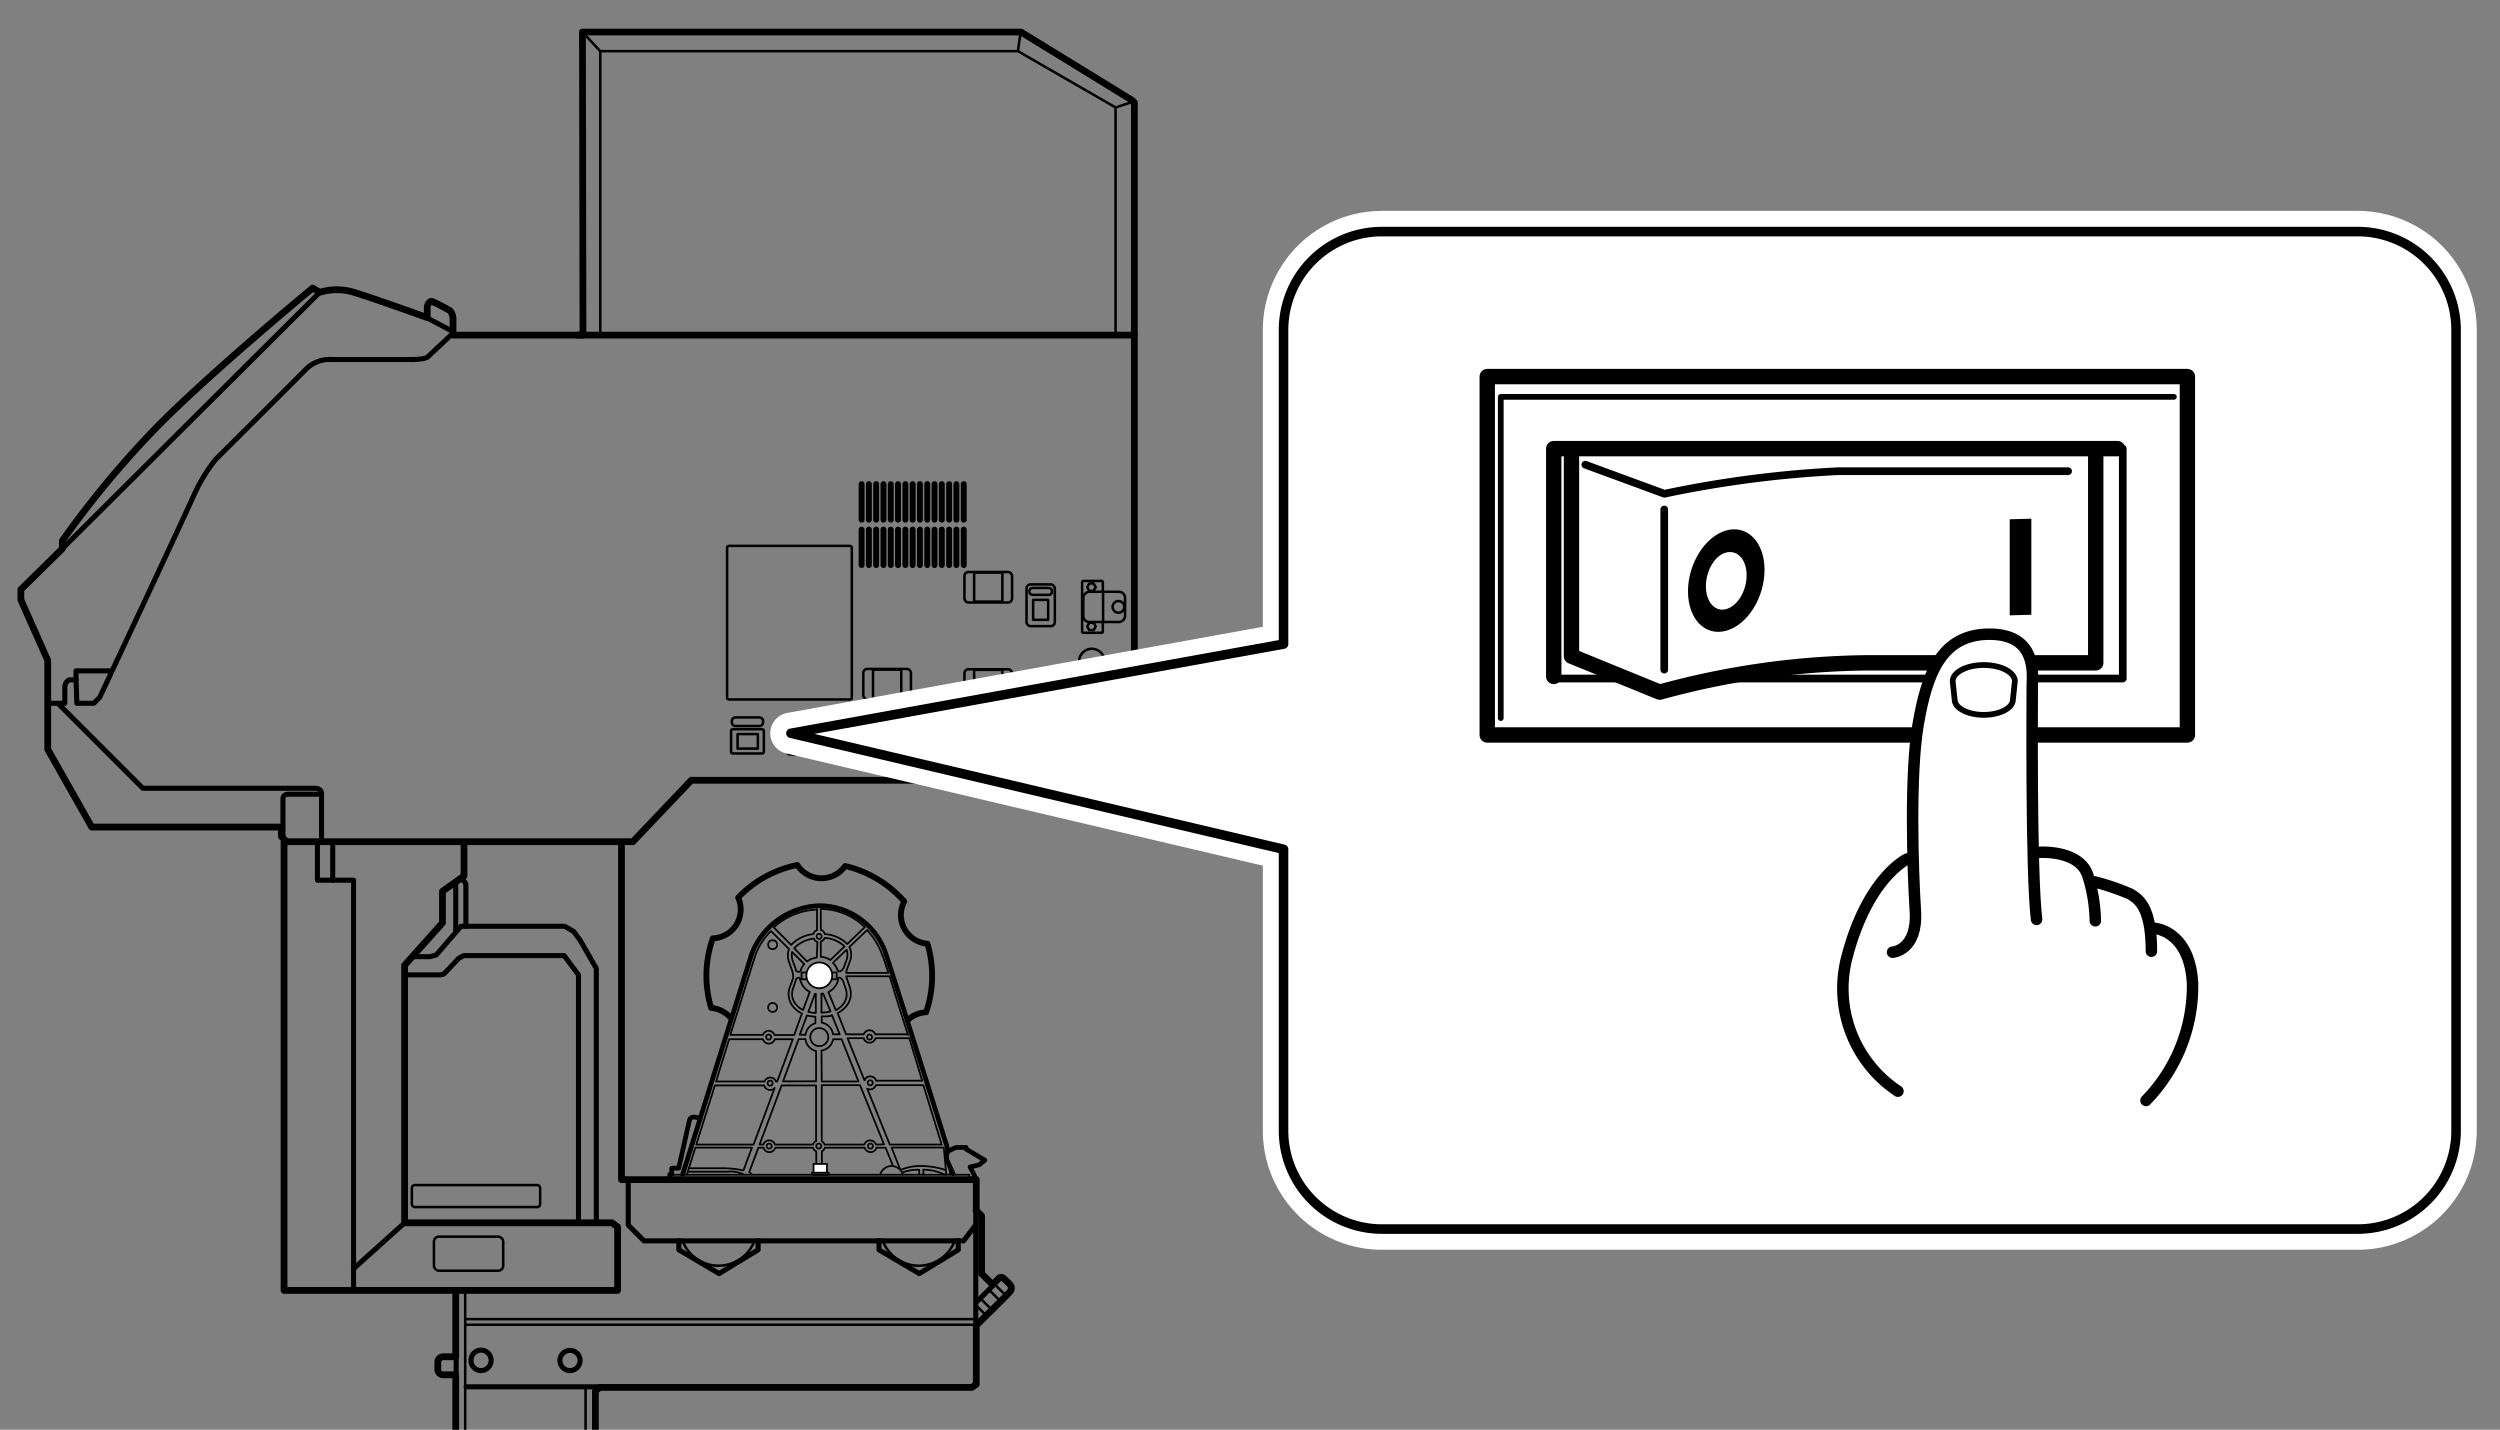 <svg id="レイヤー_6" data-name="レイヤー 6" xmlns="http://www.w3.org/2000/svg" xmlns:xlink="http://www.w3.org/1999/xlink" width="104.39mm" height="59.7mm" viewBox="0 0 295.9 169.22"><rect x="0" y="0" width="295.9" height="169.22" fill="#808080" stroke="none"/><defs><style>.cls-1,.cls-10,.cls-11,.cls-13,.cls-14,.cls-15,.cls-16,.cls-3,.cls-4,.cls-5,.cls-6,.cls-9{fill:none;}.cls-2{clip-path:url(#clip-path);}.cls-10,.cls-11,.cls-12,.cls-13,.cls-14,.cls-15,.cls-16,.cls-17,.cls-3,.cls-4,.cls-5,.cls-6,.cls-8,.cls-9{stroke:#000;}.cls-10,.cls-11,.cls-12,.cls-13,.cls-14,.cls-15,.cls-16,.cls-17,.cls-3,.cls-4,.cls-5,.cls-6,.cls-7,.cls-8,.cls-9{stroke-linecap:round;stroke-linejoin:round;}.cls-3{stroke-width:0.6px;}.cls-4{stroke-width:0.3px;}.cls-5{stroke-width:0.8px;}.cls-6{stroke-width:0.7px;}.cls-12,.cls-17,.cls-7,.cls-8{fill:#fff;}.cls-7{stroke:#fff;stroke-width:4.9px;}.cls-8{stroke-width:1.13px;}.cls-9{stroke-width:1.82px;}.cls-10{stroke-width:0.68px;}.cls-11{stroke-width:0.91px;}.cls-12,.cls-13{stroke-width:1.36px;}.cls-14{stroke-width:0.69px;}.cls-15{stroke-width:0.56px;}.cls-16,.cls-17{stroke-width:0.21px;}</style><clipPath id="clip-path"><rect class="cls-1" width="295.9" height="169.22"/></clipPath></defs><g class="cls-2"><line class="cls-3" x1="53.99" y1="162.75" x2="53.99" y2="160.61"/><line class="cls-3" x1="55.17" y1="164.14" x2="70.95" y2="164.14"/><polyline class="cls-3" points="115.49 144.97 114.04 146.87 113.42 146.87"/><line class="cls-3" x1="104.48" y1="146.87" x2="104.04" y2="146.87"/><line class="cls-3" x1="112.99" y1="146.87" x2="113.42" y2="146.87"/><polyline class="cls-3" points="80.51 146.87 76.23 146.87 74.36 145 74.36 139.62"/><line class="cls-3" x1="80.51" y1="146.87" x2="89.89" y2="146.87"/><line class="cls-3" x1="104.04" y1="146.87" x2="89.89" y2="146.87"/><line class="cls-3" x1="112.99" y1="146.87" x2="104.48" y2="146.87"/><path class="cls-4" d="M113,146.87a4.55,4.55,0,0,1-8.51,0"/><path class="cls-4" d="M89.3,146.87a4.55,4.55,0,0,1-8.51,0"/><line class="cls-4" x1="55.06" y1="152.73" x2="55.06" y2="222.24"/><line class="cls-4" x1="69.31" y1="164.21" x2="69.31" y2="222.24"/><line class="cls-4" x1="55.06" y1="156.79" x2="115.55" y2="156.79"/><line class="cls-4" x1="55.06" y1="156.13" x2="115.55" y2="156.13"/><polyline class="cls-3" points="37.57 99.62 37.57 104.18 41.85 104.18 41.85 152.73"/><line class="cls-3" x1="47.89" y1="144.73" x2="41.85" y2="150.16"/><polyline class="cls-3" points="48.94 113.23 50.89 113.23 51.63 113.03 54.57 109.63 66.83 109.63 67.89 110.24 68.66 111.28 70.58 114.62 70.58 144.73"/><polyline class="cls-3" points="47.99 115.38 52.15 115.38 52.54 115.28 54.31 113.41 54.9 113.1 66.77 113.1 68.47 115.38 68.47 144.73"/><line class="cls-5" x1="68.36" y1="39.66" x2="134.26" y2="39.66"/><path class="cls-3" d="M13,79.4H9v1.07H8.18a1,1,0,0,0-.51.88v1.89H5.92"/><path class="cls-3" d="M9,80.47l.1,2.77h2l.7-.7s9.64-20.56,11-23.6a20.39,20.39,0,0,1,2.71-4.55s9.53-9.48,10.76-10.75a4,4,0,0,1,3-1.09s7.57,0,9.44,0,2-.39,2-.39l2.59-2.43"/><path class="cls-3" d="M6.91,83.3l10,10H37.21s.85-.08.85.66v5.7"/><path class="cls-3" d="M38.06,94H34s-.51.06-.51.51V99"/><line class="cls-3" x1="37.85" y1="34.59" x2="7.38" y2="64.94"/><line class="cls-3" x1="50.56" y1="37.63" x2="53.53" y2="39.2"/><rect class="cls-4" x="48.75" y="140.26" width="15.18" height="2.61" rx="0.34"/><rect class="cls-4" x="51.36" y="146.37" width="8.2" height="4.03" rx="0.59"/><line class="cls-3" x1="117.57" y1="152.12" x2="115.65" y2="154.04"/><line class="cls-3" x1="39.38" y1="99.69" x2="39.38" y2="104.18"/><path class="cls-3" d="M55.14,109.63v-5s-.2-.53-.63-.53"/><line class="cls-3" x1="53.94" y1="104.35" x2="53.94" y2="110.21"/><polyline class="cls-3" points="104.04 146.87 104.04 147.93 108.8 150.74 113.42 147.93 113.42 146.87"/><polyline class="cls-3" points="80.35 146.87 80.35 147.93 85.11 150.74 89.73 147.93 89.73 146.87"/><line class="cls-4" x1="117.63" y1="151.91" x2="119.09" y2="153.37"/><line class="cls-4" x1="117.14" y1="152.74" x2="118.39" y2="153.99"/><line class="cls-4" x1="116.09" y1="153.73" x2="117.4" y2="155.04"/><line class="cls-4" x1="115.56" y1="154.53" x2="116.74" y2="155.71"/><rect class="cls-4" x="86.06" y="64.61" width="14.76" height="18.18" rx="0.2"/><polyline class="cls-5" points="53.94 160.58 53.94 152.73 33.62 152.73 33.62 99.62"/><line class="cls-5" x1="53.94" y1="221.94" x2="53.94" y2="162.72"/><polyline class="cls-5" points="53.94 152.73 73.1 152.73 73.1 145.22 72.44 144.73 47.89 144.73 47.89 114.25 52.37 109.23 52.37 105.49 54.92 103.68 54.92 99.85"/><path class="cls-5" d="M53.72,162.72H52.46a.64.64,0,0,1-.64-.64v-.86a.64.64,0,0,1,.64-.64h1.26"/><path class="cls-5" d="M115.55,143.27l.63.63v6.84l1.31,1.31.67-.68a.4.4,0,0,1,.61-.08,9.14,9.14,0,0,1,.84.83.62.62,0,0,1-.07.76c-.32.4-3.78,3.78-3.78,3.78"/><path class="cls-5" d="M68.94,3.79h51.9L134,11.87l.26.26V92.35H81.82l-6.91,7.27h-41L33.3,99V97.89H10.86l-5.21-9.2V78.16L2.47,71V69.77l4.91-4.83V64A113.49,113.49,0,0,1,18.32,50.79C24.74,44.21,37,34.1,37,34.1l.86.49a6.86,6.86,0,0,1,4,0c2.22.66,8.71,3,8.71,3V36.29s.17-.74.61-.6a20.58,20.58,0,0,1,2.09,1.09,1.56,1.56,0,0,1,.35.88v2H69Z"/><polyline class="cls-5" points="115.55 156.99 115.55 163.84 115.05 164.21 70.97 164.21 70.47 164.66 70.47 221.94"/><line class="cls-3" x1="115.49" y1="143.42" x2="115.49" y2="156.99"/><polyline class="cls-5" points="73.56 99.85 73.56 139.62 115.55 139.62 115.55 143.41"/><polyline class="cls-4" points="71.05 39.66 71.05 6.05 120.48 6.05 132.04 12.72 132.04 39.66"/><line class="cls-4" x1="68.94" y1="3.79" x2="71.04" y2="6.05"/><line class="cls-4" x1="120.78" y1="3.96" x2="120.48" y2="6.05"/><line class="cls-4" x1="133.85" y1="12.12" x2="132.04" y2="12.72"/><path class="cls-3" d="M56.94,162.22h0A1.19,1.19,0,0,1,55.75,161h0a1.19,1.19,0,0,1,1.19-1.2h0a1.2,1.2,0,0,1,1.19,1.2h0A1.2,1.2,0,0,1,56.94,162.22Z"/><path class="cls-3" d="M67.47,162.22h0a1.2,1.2,0,0,1-1.2-1.19h0a1.2,1.2,0,0,1,1.2-1.2h0a1.2,1.2,0,0,1,1.19,1.2h0A1.2,1.2,0,0,1,67.47,162.22Z"/><path class="cls-4" d="M130.74,78.3a1.51,1.51,0,1,1-1.51-1.51A1.51,1.51,0,0,1,130.74,78.3Z"/><path class="cls-4" d="M99.41,85.25H93.49a.26.26,0,0,0-.19.07L92,86.86a1.75,1.75,0,0,0,0,.82l1.29,1.54a.26.26,0,0,0,.19.07h5.92a.27.27,0,0,0,.2-.07L101,87.68a.91.91,0,0,0,0-1l-1.43-1.35A.27.27,0,0,0,99.41,85.25Z"/><path class="cls-4" d="M90.2,89.18H86.74a.21.21,0,0,1-.21-.22V86.52a.21.21,0,0,1,.22-.21H90.2a.21.21,0,0,1,.21.21V89A.21.21,0,0,1,90.2,89.18Z"/><path class="cls-4" d="M87.06,84.91h2.81a.45.45,0,0,1,.45.45v.13a.44.44,0,0,1-.44.44H87.06a.44.44,0,0,1-.44-.44v-.14A.44.44,0,0,1,87.06,84.91Z"/><path class="cls-4" d="M97.7,88.74l.9-.68a.34.34,0,0,0,.16-.29V86.06a.22.22,0,0,0-.21-.24h-4c-.09,0-.18,0-.18.24v1.68a.4.4,0,0,0,.16.32l.87.68Z"/><line class="cls-4" x1="93.49" y1="86.6" x2="93.49" y2="87.77"/><path class="cls-4" d="M93.49,87.77V89a.29.29,0,0,0,.29.29h5.46a.29.29,0,0,0,.29-.29V85.54a.29.29,0,0,0-.29-.29H93.93c-.16,0-.44.13-.44.29V86.6"/><rect class="cls-4" x="87.3" y="86.88" width="2.4" height="1.72"/><rect class="cls-4" x="102.18" y="79.17" width="5.64" height="3.61" rx="0.48"/><rect class="cls-4" x="121.5" y="69.17" width="3.35" height="4.94" rx="0.48"/><rect class="cls-4" x="122.28" y="71" width="1.78" height="2.36"/><rect class="cls-4" x="121.84" y="69.59" width="2.67" height="0.82" rx="0.36"/><rect class="cls-4" x="128.89" y="69.36" width="3.58" height="4.94" rx="0.71" transform="translate(58.86 202.51) rotate(-90)"/><path class="cls-4" d="M130.53,73.64v1.11a.15.15,0,0,1-.15.15h-2.15a.15.15,0,0,1-.15-.15V68.91a.15.15,0,0,1,.15-.15h2.15a.15.15,0,0,1,.15.15V70"/><line class="cls-4" x1="130.56" y1="70.04" x2="130.56" y2="73.52"/><path class="cls-4" d="M133.07,71.83a.69.69,0,0,1-1.38,0,.69.69,0,0,1,1.38,0Z"/><polygon class="cls-4" points="129.44 73.71 128.93 73.71 128.68 74.15 128.93 74.58 129.44 74.58 129.69 74.15 129.44 73.71"/><polygon class="cls-4" points="129.44 69.06 128.93 69.06 128.68 69.5 128.93 69.94 129.44 69.94 129.69 69.5 129.44 69.06"/><line class="cls-6" x1="101.98" y1="57.3" x2="101.98" y2="61.51"/><line class="cls-6" x1="102.84" y1="57.3" x2="102.84" y2="61.51"/><line class="cls-6" x1="103.7" y1="57.3" x2="103.7" y2="61.51"/><line class="cls-6" x1="104.57" y1="57.3" x2="104.57" y2="61.51"/><line class="cls-6" x1="105.43" y1="57.3" x2="105.43" y2="61.51"/><line class="cls-6" x1="106.29" y1="57.3" x2="106.29" y2="61.51"/><line class="cls-6" x1="107.16" y1="57.3" x2="107.16" y2="61.51"/><line class="cls-6" x1="108.02" y1="57.3" x2="108.02" y2="61.51"/><line class="cls-6" x1="108.88" y1="57.3" x2="108.88" y2="61.51"/><line class="cls-6" x1="109.75" y1="57.3" x2="109.75" y2="61.51"/><line class="cls-6" x1="110.61" y1="57.3" x2="110.61" y2="61.51"/><line class="cls-6" x1="111.47" y1="57.3" x2="111.47" y2="61.51"/><line class="cls-6" x1="112.34" y1="57.3" x2="112.34" y2="61.51"/><line class="cls-6" x1="113.2" y1="57.3" x2="113.2" y2="61.51"/><line class="cls-6" x1="114.07" y1="57.3" x2="114.07" y2="61.51"/><line class="cls-6" x1="101.98" y1="62.68" x2="101.98" y2="66.88"/><line class="cls-6" x1="102.84" y1="62.68" x2="102.84" y2="66.88"/><line class="cls-6" x1="103.7" y1="62.68" x2="103.7" y2="66.88"/><line class="cls-6" x1="104.57" y1="62.68" x2="104.57" y2="66.88"/><line class="cls-6" x1="105.43" y1="62.68" x2="105.43" y2="66.88"/><line class="cls-6" x1="106.29" y1="62.68" x2="106.29" y2="66.88"/><line class="cls-6" x1="107.16" y1="62.68" x2="107.16" y2="66.88"/><line class="cls-6" x1="108.02" y1="62.68" x2="108.02" y2="66.88"/><line class="cls-6" x1="108.88" y1="62.68" x2="108.88" y2="66.88"/><line class="cls-6" x1="109.75" y1="62.68" x2="109.75" y2="66.88"/><line class="cls-6" x1="110.61" y1="62.68" x2="110.61" y2="66.88"/><line class="cls-6" x1="111.47" y1="62.68" x2="111.47" y2="66.88"/><line class="cls-6" x1="112.34" y1="62.68" x2="112.34" y2="66.88"/><line class="cls-6" x1="113.2" y1="62.68" x2="113.2" y2="66.88"/><line class="cls-6" x1="114.07" y1="62.68" x2="114.07" y2="66.88"/><rect class="cls-4" x="103.33" y="79.25" width="3.34" height="3.43"/><rect class="cls-4" x="114.15" y="67.7" width="5.64" height="3.61" rx="0.48"/><rect class="cls-4" x="115.3" y="67.77" width="3.34" height="3.43"/><rect class="cls-4" x="114.15" y="79.21" width="5.64" height="3.61" rx="0.48"/><rect class="cls-4" x="115.3" y="79.28" width="3.34" height="3.43"/><path class="cls-7" d="M93.62,86.79l58.3,13.73v33.35a11.65,11.65,0,0,0,11.7,11.6H279a11.64,11.64,0,0,0,11.7-11.6V39A11.64,11.64,0,0,0,279,27.41H163.62A11.65,11.65,0,0,0,151.92,39V76.23Z"/><path class="cls-8" d="M93.62,86.79l58.3,13.73v33.35a11.65,11.65,0,0,0,11.7,11.6H279a11.64,11.64,0,0,0,11.7-11.6V39A11.64,11.64,0,0,0,279,27.41H163.62A11.65,11.65,0,0,0,151.92,39V76.23Z"/><rect class="cls-9" x="176.03" y="44.57" width="82.87" height="42.42"/><polyline class="cls-10" points="257.3 46.97 177.63 46.97 177.63 84.99"/><polyline class="cls-11" points="205.66 80.31 251.25 80.31 251.25 53.1"/><line class="cls-11" x1="183.91" y1="80.31" x2="191.24" y2="80.31"/><path class="cls-9" d="M248.05,53.64V78.45H221a95.73,95.73,0,0,0-24.55,3.47L186,77.66V54.17"/><polyline class="cls-9" points="250.63 53.1 183.9 53.1 183.9 80.06"/><path class="cls-11" d="M187.64,55,197,58.44a130.54,130.54,0,0,1,20.55-2.67h27.23"/><line class="cls-11" x1="196.98" y1="60.3" x2="196.98" y2="79.26"/><polygon points="240.43 61.39 240.43 72.76 237.87 72.83 237.87 61.46 240.43 61.39"/><path d="M204.32,62.78c-2.5.7-4.53,3.93-4.53,7.2s2,5.37,4.53,4.67,4.53-3.93,4.53-7.2S206.82,62.08,204.32,62.78Zm0,9.31c-1.33.37-2.41-.84-2.41-2.7s1.08-3.68,2.41-4,2.41.84,2.41,2.7S205.65,71.72,204.32,72.09Z"/><path class="cls-12" d="M224,112.7s3-.17,2.7-4.9-.68-16.2.34-22.1,2.7-10.64,8.44-10.64,5.06,4.9,5.06,6.08-.17,22.11.51,27.68"/><path class="cls-13" d="M241.37,100.88s4.72-.33,5.73,2.7a18.62,18.62,0,0,1,.9,5.4"/><path class="cls-13" d="M247.89,104.37a27.68,27.68,0,0,1,4.28,1.46c.9.57,2.47,1.46,2.47,6.75"/><path class="cls-13" d="M255,109.88s4.17.23,4.51,6.53A19.41,19.41,0,0,1,254,130.25"/><path class="cls-13" d="M225.73,101.67s-4.62,2.14-7.09,11.48a14.59,14.59,0,0,0,6,16"/><path class="cls-10" d="M231.35,82.8c0,1,1.54,1.81,3.45,1.81s3.45-.81,3.45-1.81l.23-2.17c0-1.06-1.65-1.92-3.68-1.92s-3.68.86-3.68,1.92Z"/><path class="cls-14" d="M107.43,120.74a3.44,3.44,0,0,1,2.18-.93,13.22,13.22,0,0,0,.16-8.11,3.41,3.41,0,0,1-2.74-5,13.35,13.35,0,0,0-7-4.2,3.41,3.41,0,0,1-5.66-.12,13.29,13.29,0,0,0-7,3.86,3.42,3.42,0,0,1-3,4.82,13.24,13.24,0,0,0-.2,8.23,3.44,3.44,0,0,1,2.27,1.14"/><path class="cls-15" d="M79.28,139.38V139h.23v-.74h.82l1.28-5.69s.11-.45.7-.34l.57.11"/><polyline class="cls-16" points="79.51 139.04 114.72 139.04 114.72 139.46"/><path class="cls-15" d="M112.81,138.91l-.72-1.57s-.25-.89.26-1.15.68-.38,1-.38h1V136l2.21,1.32-.68.55-1.06.25.63,1.23"/><rect class="cls-16" x="94.87" y="115.1" width="4.16" height="0.81"/><circle class="cls-17" cx="96.97" cy="115.44" r="1.53"/><circle class="cls-16" cx="96.95" cy="110.83" r="0.3"/><circle class="cls-16" cx="91.45" cy="111.81" r="0.53"/><circle class="cls-16" cx="91.45" cy="119.24" r="0.53"/><circle class="cls-16" cx="90.98" cy="122.75" r="0.3"/><circle class="cls-16" cx="91.15" cy="128.2" r="0.3"/><circle class="cls-16" cx="91.04" cy="135.65" r="0.3"/><circle class="cls-16" cx="103.02" cy="135.65" r="0.3"/><circle class="cls-16" cx="96.91" cy="135.65" r="0.3"/><circle class="cls-16" cx="103" cy="128.16" r="0.3"/><circle class="cls-16" cx="102.92" cy="122.75" r="0.3"/><circle class="cls-16" cx="96.97" cy="122.75" r="1.07"/><path class="cls-16" d="M112.19,136.29a4.54,4.54,0,0,0-.3-1.22l-.11-.33c-1.77-5.64-6-19.07-6.9-21.73a8.27,8.27,0,0,0-7.95-5.8A8.89,8.89,0,0,0,89,112.83L80.81,139m31.64,0-.1-1m-5.82.38-1-2.56h6.15a1.83,1.83,0,0,1,.07.45L112,139m-23,0-.32-.27,1.08-2.89h.61a.73.73,0,0,0,.69.53.74.74,0,0,0,.7-.53h4.47a.72.72,0,0,0,.38.45v1.91h.67v-1.93a.7.7,0,0,0,.34-.43h4.72a.73.73,0,0,0,1.4,0h1.08l.88,2.18m-24.4,1,1-3.19H89l-1,2.68m21.15-10.6H103.7a.73.73,0,0,0-.7-.51.72.72,0,0,0-.68.48l-2-5h1.91a.72.72,0,0,0,.7.53.74.74,0,0,0,.7-.53h4Zm-11.92-3.57A1.64,1.64,0,0,0,98.61,123h1l2,5H97.26Zm-1.92-1.87h-.65l.85-2.29a4.43,4.43,0,0,0,1,.15v.78A1.64,1.64,0,0,0,95.34,122.5Zm1.25-2.58a3.61,3.61,0,0,1-.89-.13l.79-2.13h.1Zm.11-6.55a2.37,2.37,0,0,0-1.16.46L94,112.23a3.78,3.78,0,0,1,2.34-1.14.69.69,0,0,0,.41.41Zm-1.48.77a2,2,0,0,0-.42.74c-.17.33-.43.14-.59,0a1.3,1.3,0,0,0,0-.18s-.23-.59-.37-1a2,2,0,0,1-.06-1Zm-.94,1.74a.4.4,0,0,1,.25-.14c.11,0,.17.13.21.24a2.2,2.2,0,0,0,1.13,1.45l-.79,2.14a2.42,2.42,0,0,1-.9-.73,1.91,1.91,0,0,1-.33-1.68Zm4.92.1c0-.11.1-.24.21-.24s.38.32.38.32v0l.38,1.12a1.9,1.9,0,0,1-.33,1.69,2.44,2.44,0,0,1-.89.72l-.87-2.14A2.17,2.17,0,0,0,99.2,116Zm-.57-2,1.61-1.55a1.87,1.87,0,0,1,0,1.19c-.14.4-.37,1-.37,1s-.46.72-.72.2A2.34,2.34,0,0,0,98.63,114Zm-.3,5.76a4.54,4.54,0,0,1-1.07.14v-2.25a1.2,1.2,0,0,0,.2,0Zm.16.42.93,2.29H98.6a1.63,1.63,0,0,0-1.34-1.38v-.75A4.75,4.75,0,0,0,98.49,120.21Zm9,2.29H103.6a.73.73,0,0,0-1.37,0h-2.09l-1-2.52a2.93,2.93,0,0,0,1.08-.88,2.34,2.34,0,0,0,.39-2.08l-.44-1.32v-.07h5.13C105.86,117.43,106.64,119.89,107.47,122.5Zm-3-9.35c.15.43.39,1.16.69,2.08h-5a1.75,1.75,0,0,1,.09-.41l.37-1a2.1,2.1,0,0,0-.08-1.66l2.1-2A8.51,8.51,0,0,1,104.46,113.15Zm-7.31-5.49a7.57,7.57,0,0,1,5.21,2.15l-2.08,2a4.15,4.15,0,0,0-2.65-1.17.71.71,0,0,0-.48-.5Zm0,3.85a.71.71,0,0,0,.46-.42,3.78,3.78,0,0,1,2.35,1l-1.67,1.62a2.36,2.36,0,0,0-1.14-.39Zm-.45-3.85v2.51a.7.7,0,0,0-.43.47,4.21,4.21,0,0,0-2.63,1.28l-2.06-2.07A8,8,0,0,1,96.7,107.66ZM89.42,113a7.75,7.75,0,0,1,1.84-2.8l2.13,2.13a2.23,2.23,0,0,0,0,1.53c.14.4.36,1,.36,1a2.61,2.61,0,0,1,.13.89L93.43,117a2.36,2.36,0,0,0,.39,2.07,2.81,2.81,0,0,0,1.1.88L94,122.5H91.67A.74.74,0,0,0,91,122a.73.73,0,0,0-.69.48H86.44ZM86.3,123h4a.73.73,0,0,0,1.4,0h2.14l-1.85,5h-.14a.73.73,0,0,0-1.36,0H84.75Zm2.89,12.47H82.41l2.2-7h5.84a.72.72,0,0,0,.7.54.73.73,0,0,0,.54-.24Zm7.4-.42a.7.7,0,0,0-.37.42H91.73a.73.73,0,0,0-.69-.5.71.71,0,0,0-.68.5H89.9l2.61-7h4.08Zm-3.91-7.06,1.85-5h.8a1.66,1.66,0,0,0,1.26,1.41v3.58Zm11,7.48a.73.73,0,0,0-1.38,0H97.59a.77.77,0,0,0-.33-.4v-6.63h4.53l2.84,7Zm1.63,0-2.66-6.61a.69.69,0,0,0,.32.08.72.72,0,0,0,.69-.5h5.63l2,6.49.11.35c0,.07,0,.13.07.19Z"/><path class="cls-15" d="M112.18,136.29a4.54,4.54,0,0,0-.3-1.22l-.1-.33c-1.77-5.65-6-19.07-6.9-21.74a8.29,8.29,0,0,0-8-5.8A8.93,8.93,0,0,0,89,112.82L80.8,139"/><rect class="cls-17" x="96.29" y="137.76" width="1.59" height="1.27"/><rect class="cls-17" x="96.1" y="138.8" width="1.98" height="0.23"/><path class="cls-16" d="M104.19,139a1.39,1.39,0,0,1,2.66,0"/><path class="cls-16" d="M106.61,138.46A6.44,6.44,0,0,1,109,138a10,10,0,0,1,2.83.45"/><path class="cls-16" d="M106.8,138.78a4.85,4.85,0,0,1,2-.32V139"/><path class="cls-16" d="M109.29,139v-.56a6,6,0,0,1,2.5.58"/><path class="cls-16" d="M81.51,138.27h4.27a11.58,11.58,0,0,1,2.18.26"/><path class="cls-16" d="M81.42,138.68h4.67A3.55,3.55,0,0,1,88,139"/></g></svg>